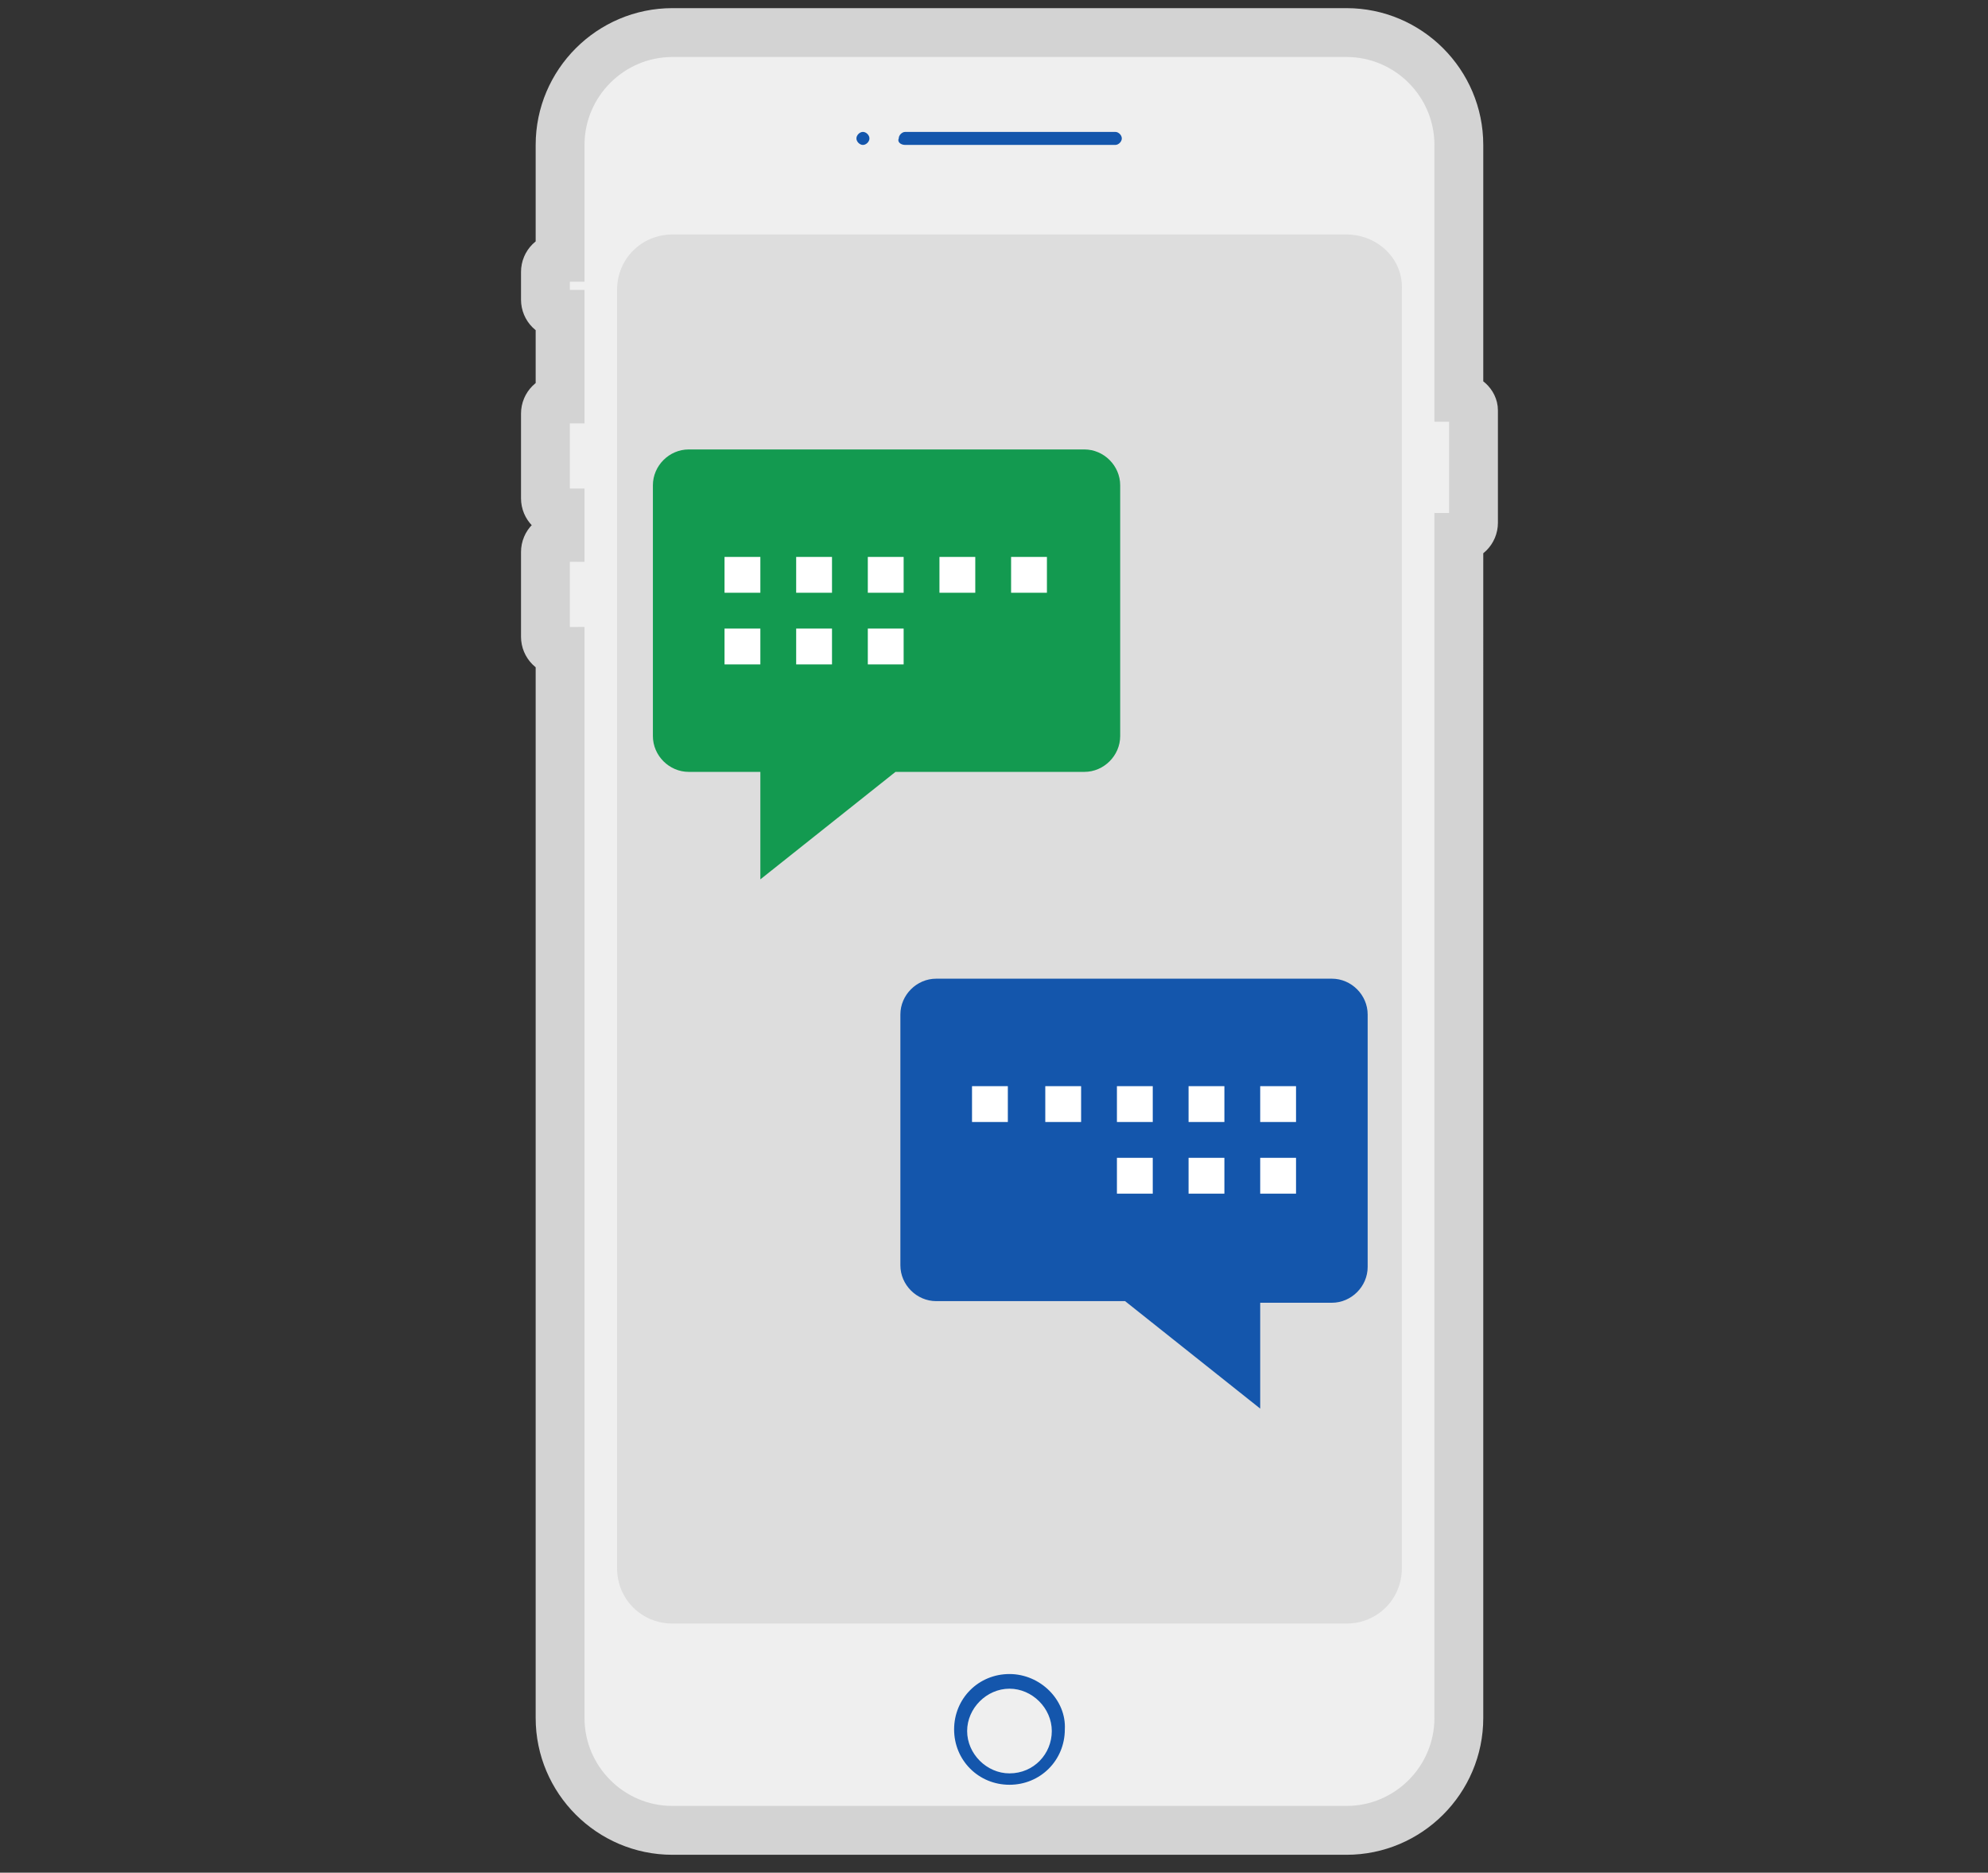 <?xml version="1.0" encoding="utf-8"?>
<!-- Generator: Adobe Illustrator 21.0.2, SVG Export Plug-In . SVG Version: 6.00 Build 0)  -->
<svg version="1.1" id="Calque_1" xmlns="http://www.w3.org/2000/svg" xmlns:xlink="http://www.w3.org/1999/xlink" x="0px" y="0px"
	 viewBox="0 0 122.1 115" style="enable-background:new 0 0 122.1 115;" xml:space="preserve">
<rect x="0" y="0" width="122.1" height="115" fill="#333333" stroke="none"/>
<style type="text/css">
	.st0{fill:#EFEFEF;stroke:#D3D3D3;stroke-width:3;stroke-miterlimit:10;}
	.st1{fill:#1456AC;}
	.st2{fill:#DDDDDD;}
	.st3{fill:#FFFFFF;}
	.st4{fill:#139A50;}
</style>
<g>
	<g>
		<g>
			<path class="st0" d="M89.6,24.4V8.9c0-3.8-3.1-6.9-6.9-6.9H41.3c-3.8,0-6.9,3.1-6.9,6.9v6.9c-0.5,0-0.9,0.4-0.9,0.9v1.7
				c0,0.5,0.4,0.9,0.9,0.9v5.2c-0.5,0-0.9,0.4-0.9,0.9v5.2c0,0.5,0.4,0.9,0.9,0.9V33c-0.5,0-0.9,0.4-0.9,0.9v5.2
				c0,0.5,0.4,0.9,0.9,0.9v65.5c0,3.8,3.1,6.9,6.9,6.9h41.4c3.8,0,6.9-3.1,6.9-6.9V33c0.5,0,0.9-0.4,0.9-0.9v-6.9
				C90.5,24.8,90.1,24.4,89.6,24.4z"/>
			<g>
				<path class="st1" d="M53.4,8.5c0,0.2-0.2,0.4-0.4,0.4c-0.2,0-0.4-0.2-0.4-0.4c0-0.2,0.2-0.4,0.4-0.4C53.2,8.1,53.4,8.3,53.4,8.5
					L53.4,8.5z M53.4,8.5"/>
				<path class="st1" d="M55.6,8.9h12.9c0.2,0,0.4-0.2,0.4-0.4c0-0.2-0.2-0.4-0.4-0.4H55.6c-0.2,0-0.4,0.2-0.4,0.4
					C55.1,8.7,55.3,8.9,55.6,8.9L55.6,8.9z M55.6,8.9"/>
			</g>
			<path class="st1" d="M62,102.8c-1.9,0-3.4,1.5-3.4,3.4c0,1.9,1.5,3.4,3.4,3.4c1.9,0,3.4-1.5,3.4-3.4
				C65.5,104.4,63.9,102.8,62,102.8L62,102.8z M62,108.9c-1.4,0-2.6-1.2-2.6-2.6c0-1.4,1.2-2.6,2.6-2.6c1.4,0,2.6,1.2,2.6,2.6
				C64.6,107.7,63.5,108.9,62,108.9L62,108.9z M62,108.9"/>
			<path class="st2" d="M82.7,14.4H41.3c-1.9,0-3.4,1.5-3.4,3.4v78.5c0,1.9,1.5,3.4,3.4,3.4h41.4c1.9,0,3.4-1.5,3.4-3.4V17.8
				C86.2,15.9,84.6,14.4,82.7,14.4z"/>
		</g>
		<g>
			<g>
				<path class="st1" d="M81.8,60.1H57.5c-1.2,0-2.2,1-2.2,2.2v15.4c0,1.2,1,2.2,2.2,2.2h11.6l8.3,6.6V80h4.4c1.2,0,2.2-1,2.2-2.2
					V62.3C84,61.1,83,60.1,81.8,60.1z"/>
				<rect x="68.6" y="66.7" class="st3" width="2.2" height="2.2"/>
				<rect x="64.2" y="66.7" class="st3" width="2.2" height="2.2"/>
				<rect x="59.7" y="66.7" class="st3" width="2.2" height="2.2"/>
				<rect x="73" y="66.7" class="st3" width="2.2" height="2.2"/>
				<rect x="77.4" y="66.7" class="st3" width="2.2" height="2.2"/>
				<rect x="68.6" y="71.1" class="st3" width="2.2" height="2.2"/>
				<rect x="73" y="71.1" class="st3" width="2.2" height="2.2"/>
				<rect x="77.4" y="71.1" class="st3" width="2.2" height="2.2"/>
			</g>
			<g>
				<path class="st4" d="M42.3,27.6h24.3c1.2,0,2.2,1,2.2,2.2v15.4c0,1.2-1,2.2-2.2,2.2H55L46.7,54v-6.6h-4.4c-1.2,0-2.2-1-2.2-2.2
					V29.8C40.1,28.6,41.1,27.6,42.3,27.6z"/>
				<rect x="53.3" y="34.2" class="st3" width="2.2" height="2.2"/>
				<rect x="57.7" y="34.2" class="st3" width="2.2" height="2.2"/>
				<rect x="62.1" y="34.2" class="st3" width="2.2" height="2.2"/>
				<rect x="48.9" y="34.2" class="st3" width="2.2" height="2.2"/>
				<rect x="44.5" y="34.2" class="st3" width="2.2" height="2.2"/>
				<rect x="53.3" y="38.6" class="st3" width="2.2" height="2.2"/>
				<rect x="48.9" y="38.6" class="st3" width="2.2" height="2.2"/>
				<rect x="44.5" y="38.6" class="st3" width="2.2" height="2.2"/>
			</g>
		</g>
	</g>
</g>
</svg>
